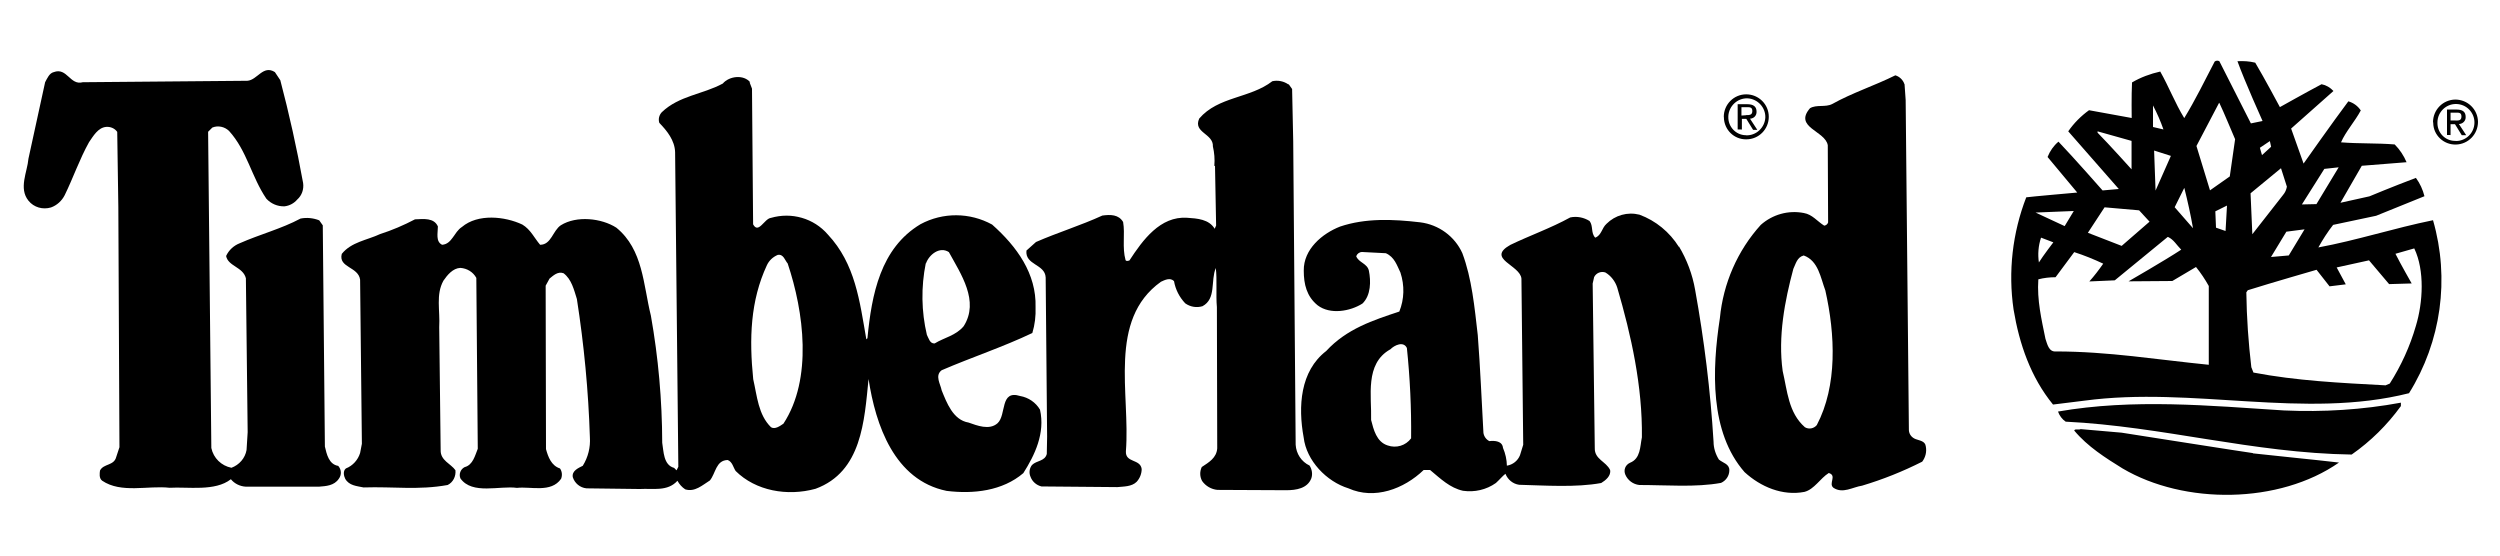 <?xml version="1.0" encoding="UTF-8"?>
<svg id="_圖層_1" data-name="圖層 1" xmlns="http://www.w3.org/2000/svg" width="225" height="50" viewBox="0 0 225 50">
  <path d="M218.97,11.01c0-1.12.88-2.03,2-2.05,1.12,0,2.03.88,2.05,2,0,1.12-.88,2.03-2,2.05h0c-1.1.02-2.02-.85-2.03-1.95v-.05h-.02ZM221,12.69c.91.02,1.68-.7,1.7-1.63.02-.91-.7-1.68-1.63-1.7-.91-.02-1.68.7-1.7,1.63v.03c-.03.88.64,1.63,1.54,1.66h.1ZM220.58,12.15h-.35v-2.29h.86c.53,0,.82.19.82.66.02.34-.24.62-.58.64h-.03l.66,1.01h-.4l-.61-.99h-.4v.99h0l.03-.02ZM221,10.85c.29,0,.53,0,.53-.37s-.26-.34-.5-.34h-.48v.7h.45ZM155.14,10.52c0-1.12.9-2.03,2.02-2.03s2.03.9,2.03,2.02-.9,2.03-2.02,2.03h0c-1.1.02-2-.86-2.02-1.97v-.05h-.02ZM157.15,12.18c.91.03,1.68-.69,1.73-1.6.03-.91-.69-1.68-1.6-1.73-.91-.03-1.68.69-1.73,1.6v.06c-.03.88.66,1.63,1.54,1.66h.06ZM156.74,11.65h-.35v-2.27h.88c.53,0,.82.21.82.66.02.34-.22.61-.56.64h-.03l.66,1.01h-.38l-.61-.99h-.4v.98l-.02-.02ZM157.15,10.36c.3,0,.56,0,.56-.37s-.26-.34-.5-.34h-.48v.75l.42-.03v-.02ZM25.22,7.19c.8,3.04,1.49,6.13,2.06,9.28.08.56-.11,1.12-.53,1.49-.29.34-.7.56-1.15.61-.62.02-1.22-.24-1.63-.69-1.34-1.97-1.74-4.32-3.36-6.1-.4-.38-.99-.51-1.5-.3l-.38.38.29,28.46c.19.91.9,1.6,1.81,1.78.7-.26,1.23-.86,1.36-1.6l.1-1.6-.16-13.86c-.26-1.02-1.6-1.07-1.78-2,.24-.53.69-.94,1.23-1.15,1.81-.8,3.75-1.3,5.47-2.22.56-.11,1.15-.05,1.68.16l.32.45.19,19.91c.16.67.35,1.6,1.2,1.74.29.32.32.8.06,1.15-.42.64-1.17.67-1.78.72h-6.61c-.51-.03-1.01-.27-1.33-.67-1.42,1.12-3.87.67-5.52.77-1.94-.22-4.35.53-6.07-.64-.29-.22-.22-.67-.19-.91.32-.64,1.26-.42,1.46-1.22l.29-.88-.1-21.61-.1-6.77c-.22-.32-.61-.48-.99-.45-.74.06-1.17.83-1.55,1.38-.85,1.52-1.42,3.2-2.19,4.77-.26.51-.7.91-1.23,1.1-.74.22-1.54,0-2.03-.61-.9-1.12-.1-2.58,0-3.78l1.5-6.88c.19-.35.38-.82.78-.91,1.2-.45,1.46,1.23,2.61.91l14.81-.13c.9-.06,1.42-1.46,2.48-.78l.48.72v-.02ZM115.97,7.56l.32.45.1,4.71.22,27.31c.05.8.51,1.52,1.25,1.87.22.34.29.77.16,1.15-.35.91-1.36,1.07-2.26,1.07l-6.19-.03c-.54-.05-1.06-.34-1.38-.8-.22-.4-.22-.86-.03-1.26.64-.42,1.33-.82,1.39-1.68l-.03-12.71c-.1-1.07.03-2.54-.1-3.52-.48,1.15.06,2.77-1.2,3.44-.53.16-1.1.06-1.55-.26-.53-.56-.88-1.25-1.01-2-.35-.35-.83-.1-1.18.06-4.8,3.44-2.74,10.08-3.15,15.25-.06,1.07,1.3.67,1.42,1.6,0,.42-.16.83-.45,1.15-.45.45-1.17.42-1.74.48l-6.83-.06c-.45-.11-.82-.43-.98-.86-.16-.35-.11-.77.13-1.07.42-.42,1.15-.32,1.33-.99l.03-1.55-.13-14.34c-.06-1.22-1.87-1.1-1.73-2.42l.86-.77c1.97-.86,4.03-1.49,5.97-2.38.74-.1,1.47-.1,1.87.58.19,1.07-.1,2.29.22,3.43.06.13.26.06.35.03,1.2-1.84,2.77-4,5.19-3.84.91.06,1.97.13,2.48.99l.13-.29-.1-5.35-.06-.03c.05-.59,0-1.18-.13-1.74.06-1.17-1.81-1.23-1.23-2.51,1.71-2,4.58-1.81,6.58-3.36.51-.11,1.04,0,1.46.3h0v-.03ZM202.56,11.11l1.07-.22s-1.6-3.55-2.26-5.38c.54-.03,1.07,0,1.6.13.8,1.34,2.22,4,2.22,4,0,0,2.48-1.39,3.75-2.06.42.08.78.3,1.07.61l-3.81,3.38,1.12,3.15s2.67-3.79,4.03-5.6c.46.13.85.42,1.12.82-.53.99-1.36,1.9-1.78,2.87,1.6.13,3.23.06,4.83.19.46.46.82,1.01,1.07,1.6l-4.03.32-1.92,3.33,2.61-.58s2.03-.85,4.18-1.66c.37.5.62,1.06.77,1.65l-4.35,1.76-3.87.82c-.5.64-.94,1.33-1.33,2.03,3.46-.64,6.83-1.74,10.32-2.45,1.52,5.27.74,10.92-2.16,15.57-9.44,2.38-19.45-.64-29.21.67l-2.83.35c-2-2.45-3.03-5.43-3.55-8.55-.5-3.41-.1-6.9,1.14-10.1.29-.05,4.59-.43,4.59-.43l-2.67-3.2c.21-.53.54-1.01.98-1.38,1.38,1.44,3.97,4.39,3.97,4.39l1.46-.13-4.55-5.19c.51-.74,1.15-1.38,1.87-1.9l3.84.7s-.03-2.06.03-3.2c.78-.46,1.65-.78,2.54-.98.77,1.36,1.33,2.83,2.16,4.19.98-1.6,1.84-3.36,2.74-5.09.13-.1.29-.1.42-.03l2.85,5.62h0l-.03-.02ZM199.71,9.27l-2.03,3.87,1.22,3.99,1.78-1.25.48-3.35c-.48-1.1-.93-2.24-1.42-3.27h-.02ZM193.77,9.49v1.94l.94.22c-.26-.75-.58-1.47-.94-2.16ZM188.78,11.81v.13c1.01,1.02,3.06,3.3,3.06,3.3v-2.56l-3.06-.86h0ZM204.27,12.71l-.88.59.19.66.82-.75-.11-.51-.02.02ZM193.87,13.56l.13,3.59,1.38-3.12-1.5-.48v.02ZM210.47,15.06l-1.28.14-2.02,3.2,1.31-.03,2-3.31h-.02ZM202.55,17.4l.16,3.68,2.77-3.54c.18-.21.29-.46.34-.74l-.53-1.66-2.72,2.24-.02.02ZM196.58,16.92l-.86,1.73,1.65,1.89c-.21-1.22-.48-2.42-.78-3.62h0ZM200.45,18.49l-1.07.53.06,1.47.86.3.13-2.3h.02ZM189.41,18.66l-1.5,2.29,3.04,1.18,2.51-2.18-.94-1.02-3.09-.27h-.02ZM183.2,19.13l2.62,1.22.82-1.36-3.44.14h0ZM205.78,20.84l-1.39,2.29,1.6-.14,1.42-2.35-1.62.21h-.02ZM195.1,21.32l-4.77,3.91-2.29.1c.45-.5.86-1.04,1.25-1.6-.85-.4-1.71-.75-2.61-1.04l-1.68,2.26c-.53,0-1.06.06-1.55.19-.13,1.87.29,3.62.64,5.35.16.45.29,1.2.94,1.14,4.71,0,9.12.74,13.76,1.2v-7.09c-.34-.61-.72-1.18-1.15-1.71l-2.13,1.26-3.94.03s3.25-1.87,4.74-2.85c-.42-.42-.67-.9-1.18-1.14h-.03ZM183.69,21.4c-.24.72-.3,1.49-.19,2.22.38-.61,1.3-1.81,1.3-1.81,0,0-1.1-.42-1.1-.42ZM217.27,22.36l-1.68.48c.45.9,1.46,2.67,1.46,2.67l-2.03.06-1.81-2.14-2.91.64.82,1.52-1.46.18-1.17-1.49s-4.16,1.2-6.19,1.84l-.13.19c.03,2.29.19,4.55.45,6.74l.19.48c3.87.74,7.79.93,11.89,1.15l.38-.16c1.02-1.6,1.82-3.35,2.35-5.19.64-2.11.8-4.99-.14-6.96h0l-.02-.02Z"/>
  <path d="M67.46,7.4l.22.58.1,12.21c.48.9,1.01-.51,1.6-.58,1.86-.54,3.86.03,5.12,1.49,2.48,2.64,2.87,6,3.47,9.44l.1-.1c.38-3.94,1.17-8.1,4.77-10.26,2.02-1.09,4.45-1.07,6.45.03,2.22,1.97,4,4.42,3.91,7.44.03.78-.06,1.57-.29,2.32-2.64,1.26-5.47,2.19-8.16,3.35-.64.48-.1,1.26,0,1.81.45,1.1,1.02,2.67,2.42,2.9.75.26,1.87.72,2.61.06.82-.75.19-3.03,2.03-2.45.75.13,1.41.58,1.79,1.23.48,2.13-.48,4.1-1.5,5.71-1.87,1.6-4.48,1.9-6.9,1.6-4.71-.96-6.4-5.94-7.03-10.07-.38,3.78-.61,8.35-4.77,9.88-2.54.7-5.39.19-7.19-1.6-.22-.32-.29-.83-.72-.99-1.07.03-1.07,1.2-1.6,1.84-.67.42-1.36,1.07-2.22.8-.29-.19-.53-.46-.7-.77-.9.99-2.19.67-3.39.74l-4.8-.06c-.58-.06-1.06-.46-1.23-1.01-.1-.58.53-.83.9-1.02.48-.77.7-1.66.64-2.56-.13-4.18-.53-8.34-1.17-12.45-.26-.83-.48-1.78-1.2-2.32-.53-.19-.93.22-1.26.48l-.35.64.03,14.71c.19.7.48,1.49,1.26,1.74.19.27.22.62.1.93-.9,1.3-2.74.67-3.97.82-1.55-.22-4.03.64-5.09-.85-.16-.38,0-.83.38-1.02.75-.19.94-1.07,1.18-1.65l-.13-15.38c-.29-.53-.83-.86-1.44-.9-.67.03-1.17.64-1.52,1.15-.7,1.26-.29,2.67-.38,4.19l.13,11.06c-.03.94.93,1.23,1.33,1.81.06.54-.21,1.09-.7,1.33-2.64.48-4.9.13-7.57.22-.61-.13-1.3-.16-1.65-.78-.13-.26-.22-.7.06-.93.62-.24,1.09-.77,1.28-1.39l.16-.83-.16-14.77c-.16-1.18-1.97-1.07-1.65-2.32.86-1.07,2.26-1.23,3.44-1.78,1.09-.35,2.14-.8,3.15-1.33.77-.03,1.71-.16,2.06.64,0,.58-.22,1.36.38,1.65.9-.06,1.07-1.15,1.78-1.6,1.44-1.22,3.87-.96,5.44-.22.75.45,1.07,1.2,1.6,1.82,1.01,0,1.14-1.28,1.87-1.76,1.41-.88,3.65-.64,4.99.22,2.42,1.97,2.42,5.15,3.11,7.92.67,3.78,1.01,7.6,1.02,11.44.13.75.1,2,1.07,2.26l.22.22.16-.32-.29-28.31c-.03-1.07-.74-1.94-1.42-2.64-.11-.34-.02-.7.22-.96,1.55-1.49,3.68-1.6,5.49-2.58.59-.69,1.9-.83,2.48-.1h0l-.08-.03ZM83.32,23.69c-.43,2.13-.4,4.34.1,6.45.16.29.26.8.7.77.86-.53,1.9-.7,2.61-1.55,1.44-2.26-.26-4.71-1.33-6.67-.82-.54-1.78.22-2.06,1.01h-.02ZM70,22.94c-.43.18-.78.5-.98.93-1.49,3.2-1.6,6.61-1.23,10.26.35,1.52.45,3.19,1.6,4.32.35.22.8-.1,1.12-.32,2.64-4.03,1.84-10.07.38-14.42-.24-.26-.37-.86-.88-.77h-.02ZM171.41,7.59l.1,1.42.29,29.71c.02.37.26.67.61.8.32.13.85.16.91.64.1.5-.02.99-.32,1.39-1.74.88-3.54,1.6-5.41,2.16-.86.13-1.74.75-2.58.19-.48-.38.35-1.1-.42-1.33-.77.48-1.3,1.47-2.19,1.7-1.97.38-3.94-.45-5.39-1.78-3.15-3.6-2.93-9.22-2.22-13.86.3-3.12,1.58-6.07,3.68-8.39,1.06-.94,2.48-1.34,3.87-1.07.77.13,1.2.74,1.84,1.14.16-.02.3-.13.35-.29l-.03-6.95c-.22-1.3-3.09-1.6-1.6-3.33.58-.35,1.39-.06,2-.38,1.81-1.01,3.81-1.65,5.68-2.58.38.11.7.42.82.8h.02ZM162.31,23c-.58.16-.7.77-.91,1.2-.77,2.87-1.39,6.08-.96,9.19.42,1.78.51,3.75,2,5.06.35.21.8.13,1.07-.19,1.87-3.55,1.66-8.16.77-12.12-.43-1.14-.62-2.67-1.95-3.15l-.02.02Z"/>
  <path d="M151.1,22.17c.72,1.2,1.22,2.53,1.46,3.91.82,4.53,1.38,9.09,1.66,13.68,0,.56.18,1.12.48,1.6.38.32.94.38.94.96,0,.5-.3.94-.75,1.14-2.29.42-4.93.19-7.35.19-.56-.06-1.04-.42-1.26-.93-.18-.42,0-.88.42-1.07.96-.38.9-1.46,1.07-2.29.06-4.58-.96-9.19-2.22-13.48-.18-.56-.56-1.06-1.07-1.36-.4-.13-.83.05-1.01.42l-.13.58.19,14.81c-.03,1.01,1.02,1.2,1.38,1.97.1.53-.42.94-.8,1.17-2.26.42-5.07.22-7.39.16-.56-.08-1.02-.46-1.23-.99-.22.16-.58.58-.86.83-.86.61-1.92.85-2.96.7-1.17-.26-2-1.07-2.96-1.87h-.58c-1.78,1.71-4.42,2.7-6.77,1.65-1.97-.61-3.78-2.48-4.03-4.58-.51-2.78-.32-5.97,2.03-7.78,1.84-2,4.23-2.77,6.58-3.55.45-1.12.48-2.35.1-3.51-.32-.66-.53-1.39-1.31-1.74l-2.14-.11c-.24,0-.45.16-.53.38.22.58.99.64,1.14,1.3.19.94.19,2.22-.58,2.96-1.1.7-2.9,1.02-4.03.16-.99-.8-1.25-1.9-1.25-3.12-.03-1.94,1.68-3.35,3.27-3.97,2.29-.77,4.74-.67,7.22-.38,1.65.21,3.09,1.25,3.78,2.77.86,2.29,1.1,4.87,1.39,7.38.22,2.85.35,5.91.51,8.8.05.32.24.59.53.74.51-.06,1.17,0,1.23.61.22.51.34,1.06.35,1.6.53-.08.99-.45,1.18-.94l.29-.94-.16-14.95c-.1-1.23-3.2-1.78-1.02-3.03,1.78-.86,3.67-1.52,5.41-2.48.61-.13,1.23,0,1.74.32.35.45.1,1.07.51,1.5.58-.22.58-.86,1.02-1.25.77-.77,1.89-1.09,2.96-.82,1.47.54,2.72,1.57,3.55,2.9l.02-.03ZM125.11,31.45c-2.29,1.3-1.65,4.19-1.71,6.35.22.85.48,1.97,1.49,2.29.77.27,1.62.02,2.11-.64.03-2.72-.1-5.43-.38-8.13-.3-.64-1.12-.26-1.5.13ZM216.07,36.56c-1.22,1.68-2.7,3.15-4.42,4.35-8.9-.13-17.06-2.54-25.74-2.96-.32-.22-.56-.54-.69-.91,6.77-1.18,13.64-.53,20.34-.1,3.52.16,7.06-.06,10.52-.7v.32h-.02ZM202.75,40.8c2.58.29,5.19.53,7.76.83-5.38,3.75-13.92,3.81-19.48.53-1.52-.94-3.15-1.97-4.35-3.41.06-.19.38-.03.58-.13l3.68.32s11.83,1.86,11.83,1.84l-.02.02Z"/>
</svg>